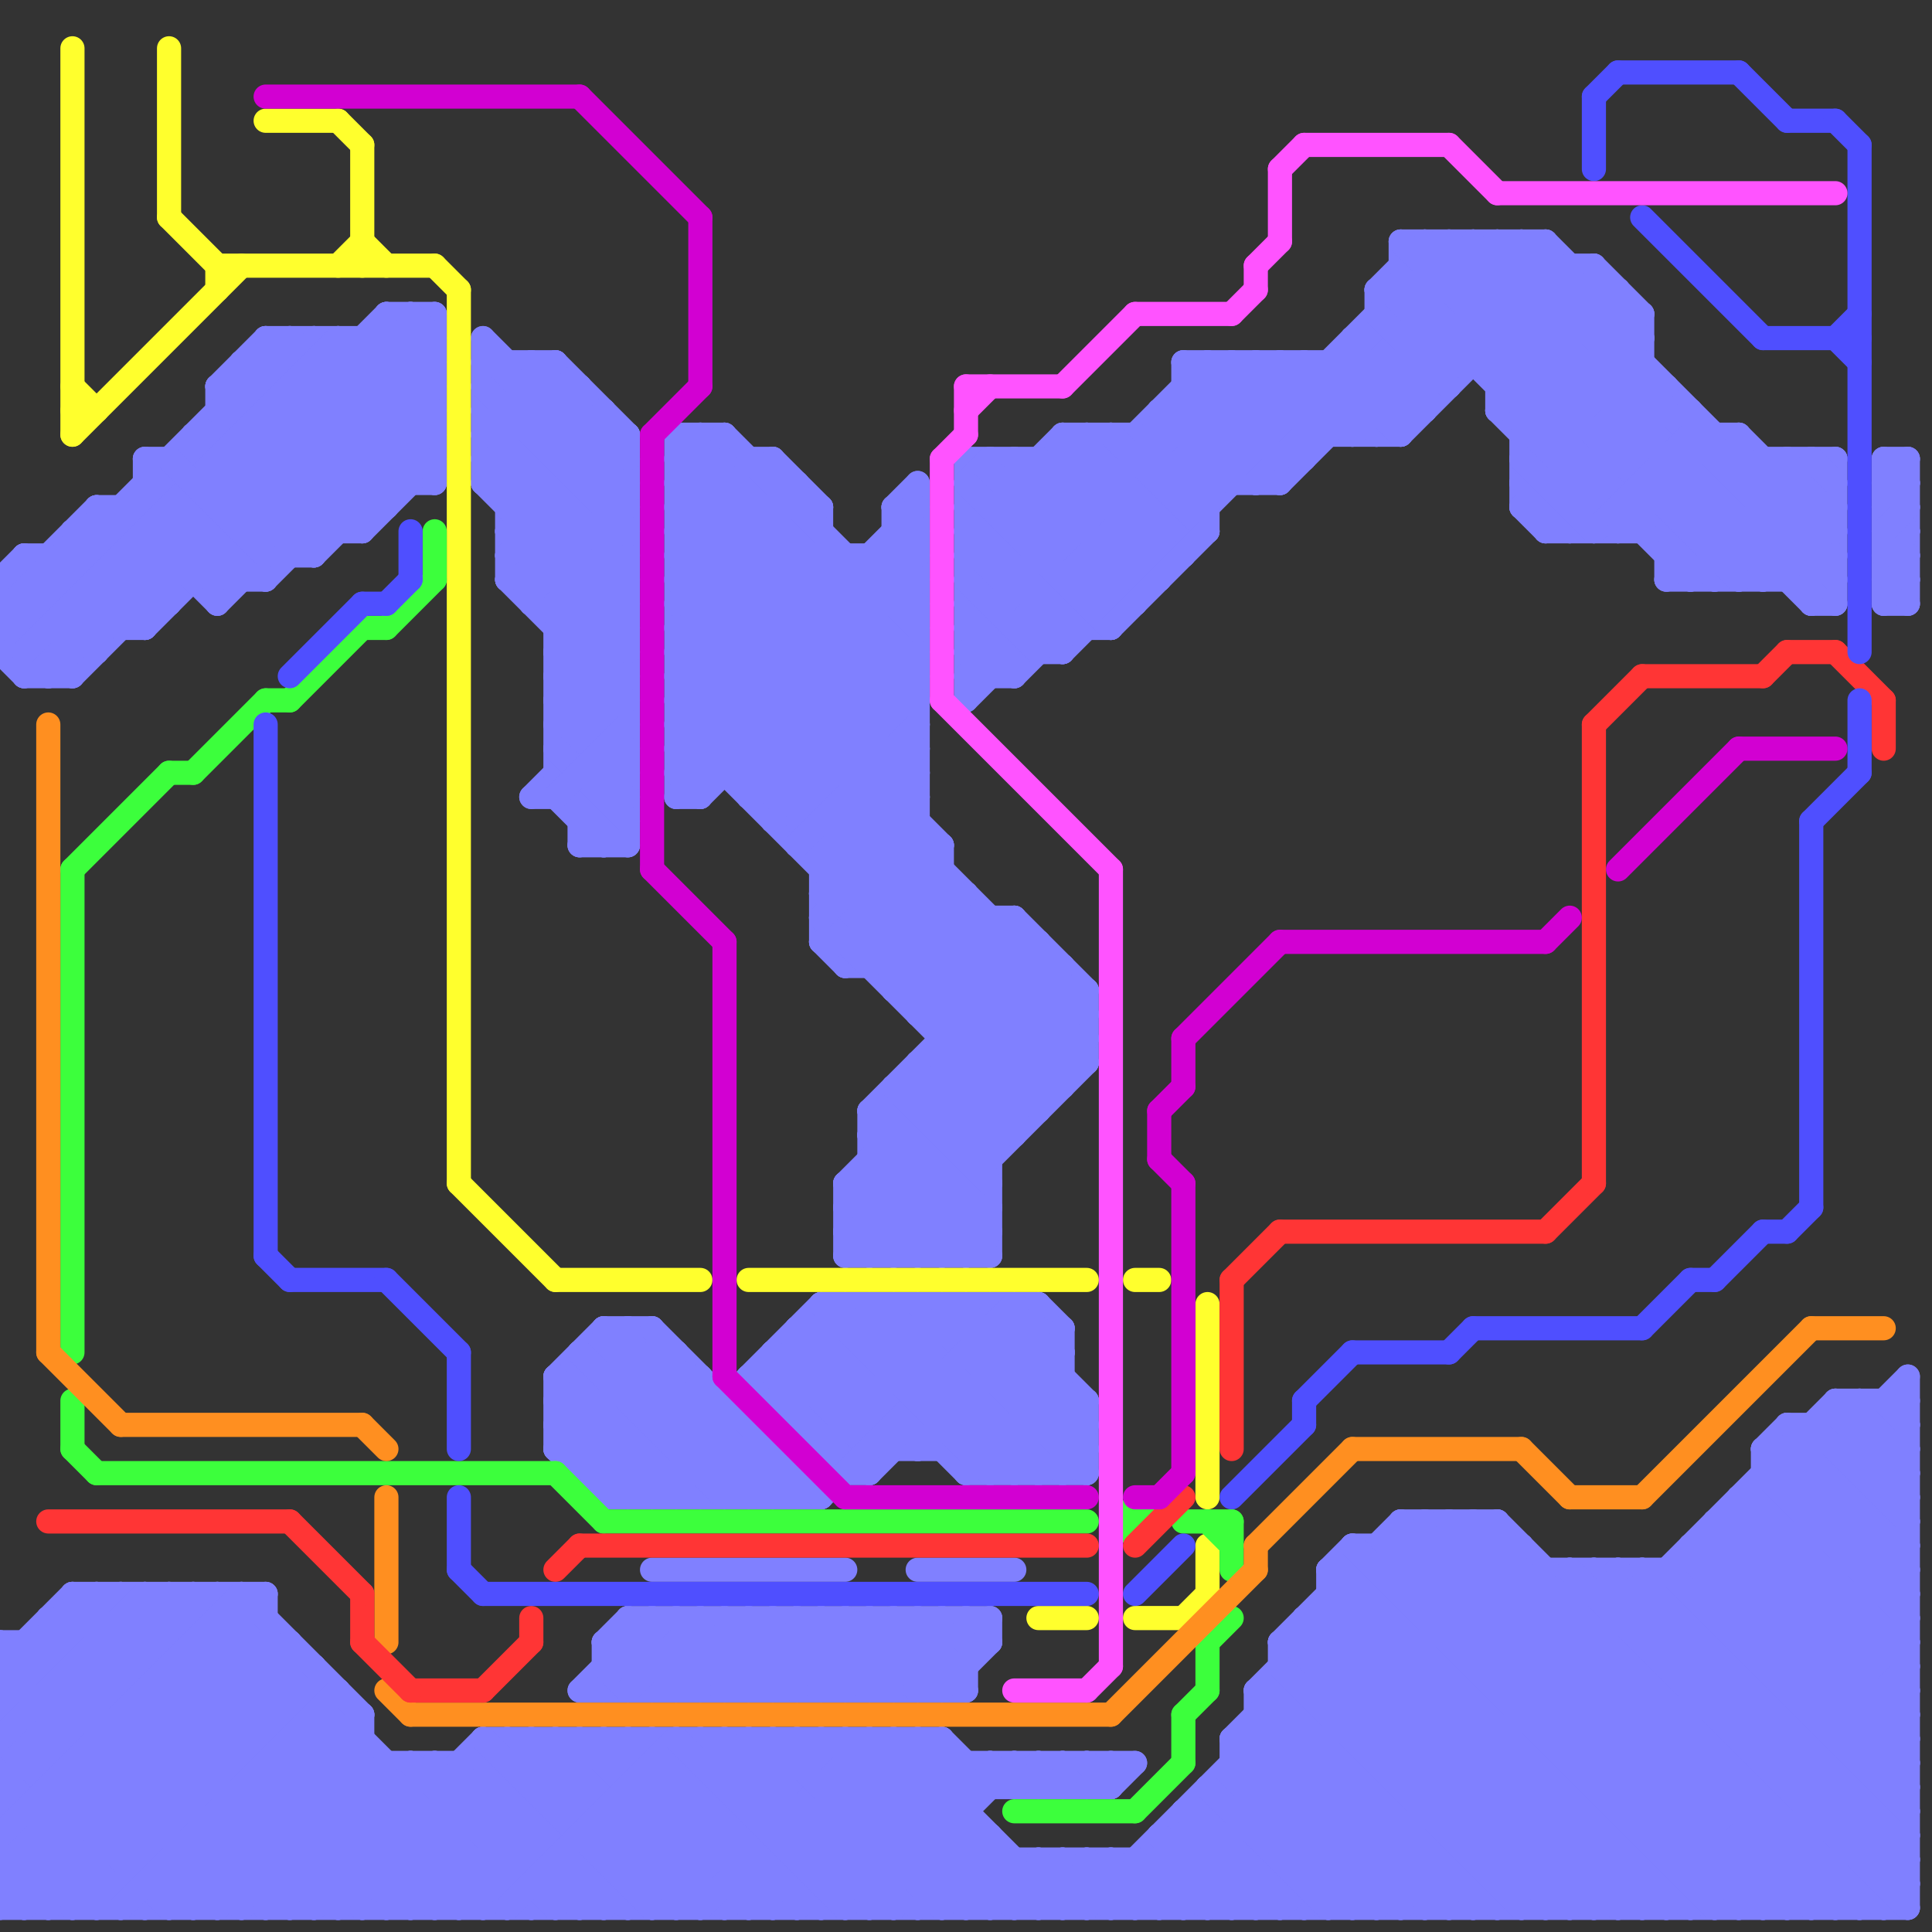 
<svg version="1.1" xmlns="http://www.w3.org/2000/svg" viewBox="0 0 80 80">
<rect x="0" y="0" width="80" height="80" fill="#333333" stroke="none"/>
<style>line { stroke-width: 1; fill: none; stroke-linecap: round; stroke-linejoin: round; } .c0 { stroke: #8080ff } .c1 { stroke: #ffff2d } .c2 { stroke: #3cff3c } .c3 { stroke: #ff8f20 } .c4 { stroke: #ff3535 } .c5 { stroke: #4f4fff } .c6 { stroke: #d200d2 } .c7 { stroke: #ff53ff }</style><line class="c0" x1="28" y1="19" x2="32" y2="19"/><line class="c0" x1="20" y1="18" x2="26" y2="24"/><line class="c0" x1="78" y1="20" x2="79" y2="20"/><line class="c0" x1="28" y1="62" x2="36" y2="54"/><line class="c0" x1="37" y1="21" x2="38" y2="22"/><line class="c0" x1="8" y1="66" x2="21" y2="79"/><line class="c0" x1="28" y1="32" x2="38" y2="22"/><line class="c0" x1="64" y1="10" x2="68" y2="14"/><line class="c0" x1="67" y1="12" x2="67" y2="22"/><line class="c0" x1="66" y1="65" x2="66" y2="79"/><line class="c0" x1="27" y1="55" x2="27" y2="62"/><line class="c0" x1="27" y1="65" x2="35" y2="65"/><line class="c0" x1="30" y1="62" x2="38" y2="54"/><line class="c0" x1="39" y1="42" x2="42" y2="39"/><line class="c0" x1="57" y1="14" x2="59" y2="16"/><line class="c0" x1="44" y1="27" x2="61" y2="10"/><line class="c0" x1="14" y1="70" x2="14" y2="79"/><line class="c0" x1="58" y1="18" x2="65" y2="11"/><line class="c0" x1="25" y1="55" x2="25" y2="62"/><line class="c0" x1="52" y1="15" x2="52" y2="20"/><line class="c0" x1="3" y1="66" x2="16" y2="79"/><line class="c0" x1="33" y1="72" x2="40" y2="79"/><line class="c0" x1="33" y1="20" x2="33" y2="35"/><line class="c0" x1="40" y1="24" x2="46" y2="18"/><line class="c0" x1="65" y1="22" x2="70" y2="17"/><line class="c0" x1="57" y1="12" x2="57" y2="18"/><line class="c0" x1="10" y1="15" x2="16" y2="21"/><line class="c0" x1="42" y1="19" x2="42" y2="28"/><line class="c0" x1="5" y1="66" x2="18" y2="79"/><line class="c0" x1="35" y1="72" x2="42" y2="79"/><line class="c0" x1="31" y1="62" x2="32" y2="61"/><line class="c0" x1="38" y1="44" x2="38" y2="52"/><line class="c0" x1="58" y1="10" x2="58" y2="18"/><line class="c0" x1="55" y1="65" x2="79" y2="65"/><line class="c0" x1="41" y1="73" x2="42" y2="74"/><line class="c0" x1="25" y1="68" x2="25" y2="70"/><line class="c0" x1="34" y1="72" x2="41" y2="79"/><line class="c0" x1="38" y1="72" x2="38" y2="79"/><line class="c0" x1="13" y1="23" x2="18" y2="18"/><line class="c0" x1="23" y1="58" x2="27" y2="62"/><line class="c0" x1="52" y1="70" x2="61" y2="79"/><line class="c0" x1="57" y1="64" x2="72" y2="79"/><line class="c0" x1="28" y1="31" x2="38" y2="21"/><line class="c0" x1="32" y1="67" x2="32" y2="70"/><line class="c0" x1="24" y1="60" x2="28" y2="56"/><line class="c0" x1="46" y1="74" x2="47" y2="73"/><line class="c0" x1="43" y1="73" x2="44" y2="74"/><line class="c0" x1="51" y1="15" x2="54" y2="18"/><line class="c0" x1="28" y1="29" x2="34" y2="23"/><line class="c0" x1="77" y1="79" x2="79" y2="77"/><line class="c0" x1="3" y1="22" x2="6" y2="25"/><line class="c0" x1="34" y1="54" x2="43" y2="54"/><line class="c0" x1="24" y1="16" x2="24" y2="35"/><line class="c0" x1="53" y1="70" x2="62" y2="79"/><line class="c0" x1="28" y1="29" x2="44" y2="45"/><line class="c0" x1="21" y1="23" x2="26" y2="28"/><line class="c0" x1="42" y1="38" x2="42" y2="47"/><line class="c0" x1="57" y1="79" x2="79" y2="57"/><line class="c0" x1="23" y1="30" x2="26" y2="33"/><line class="c0" x1="50" y1="74" x2="50" y2="79"/><line class="c0" x1="23" y1="59" x2="27" y2="55"/><line class="c0" x1="62" y1="63" x2="78" y2="79"/><line class="c0" x1="72" y1="18" x2="72" y2="24"/><line class="c0" x1="40" y1="21" x2="42" y2="19"/><line class="c0" x1="9" y1="18" x2="13" y2="22"/><line class="c0" x1="20" y1="16" x2="21" y2="15"/><line class="c0" x1="55" y1="67" x2="67" y2="79"/><line class="c0" x1="38" y1="20" x2="38" y2="42"/><line class="c0" x1="1" y1="23" x2="13" y2="23"/><line class="c0" x1="36" y1="47" x2="42" y2="47"/><line class="c0" x1="28" y1="20" x2="38" y2="30"/><line class="c0" x1="56" y1="14" x2="56" y2="18"/><line class="c0" x1="63" y1="10" x2="63" y2="21"/><line class="c0" x1="34" y1="36" x2="38" y2="32"/><line class="c0" x1="0" y1="72" x2="15" y2="72"/><line class="c0" x1="28" y1="28" x2="34" y2="22"/><line class="c0" x1="78" y1="20" x2="79" y2="19"/><line class="c0" x1="37" y1="21" x2="38" y2="21"/><line class="c0" x1="69" y1="24" x2="74" y2="19"/><line class="c0" x1="37" y1="46" x2="41" y2="50"/><line class="c0" x1="58" y1="12" x2="70" y2="24"/><line class="c0" x1="20" y1="16" x2="24" y2="16"/><line class="c0" x1="61" y1="10" x2="76" y2="25"/><line class="c0" x1="44" y1="73" x2="44" y2="74"/><line class="c0" x1="43" y1="19" x2="48" y2="24"/><line class="c0" x1="37" y1="52" x2="45" y2="44"/><line class="c0" x1="72" y1="24" x2="76" y2="20"/><line class="c0" x1="23" y1="58" x2="30" y2="58"/><line class="c0" x1="40" y1="19" x2="40" y2="29"/><line class="c0" x1="21" y1="21" x2="26" y2="21"/><line class="c0" x1="40" y1="54" x2="40" y2="61"/><line class="c0" x1="73" y1="79" x2="79" y2="73"/><line class="c0" x1="21" y1="23" x2="26" y2="23"/><line class="c0" x1="0" y1="73" x2="6" y2="79"/><line class="c0" x1="69" y1="23" x2="73" y2="19"/><line class="c0" x1="54" y1="68" x2="65" y2="79"/><line class="c0" x1="0" y1="78" x2="11" y2="67"/><line class="c0" x1="40" y1="25" x2="47" y2="25"/><line class="c0" x1="53" y1="15" x2="53" y2="20"/><line class="c0" x1="75" y1="25" x2="76" y2="25"/><line class="c0" x1="63" y1="18" x2="68" y2="13"/><line class="c0" x1="56" y1="64" x2="63" y2="64"/><line class="c0" x1="55" y1="65" x2="55" y2="79"/><line class="c0" x1="25" y1="68" x2="41" y2="68"/><line class="c0" x1="17" y1="79" x2="24" y2="72"/><line class="c0" x1="45" y1="79" x2="61" y2="63"/><line class="c0" x1="9" y1="17" x2="14" y2="22"/><line class="c0" x1="38" y1="65" x2="42" y2="65"/><line class="c0" x1="23" y1="27" x2="26" y2="27"/><line class="c0" x1="6" y1="66" x2="19" y2="79"/><line class="c0" x1="36" y1="72" x2="43" y2="79"/><line class="c0" x1="69" y1="24" x2="76" y2="24"/><line class="c0" x1="11" y1="15" x2="16" y2="20"/><line class="c0" x1="19" y1="79" x2="26" y2="72"/><line class="c0" x1="0" y1="24" x2="11" y2="24"/><line class="c0" x1="56" y1="14" x2="68" y2="14"/><line class="c0" x1="26" y1="55" x2="33" y2="62"/><line class="c0" x1="71" y1="63" x2="79" y2="63"/><line class="c0" x1="40" y1="29" x2="54" y2="15"/><line class="c0" x1="42" y1="73" x2="42" y2="74"/><line class="c0" x1="79" y1="19" x2="79" y2="25"/><line class="c0" x1="23" y1="59" x2="26" y2="62"/><line class="c0" x1="43" y1="54" x2="43" y2="61"/><line class="c0" x1="40" y1="23" x2="49" y2="23"/><line class="c0" x1="14" y1="79" x2="21" y2="72"/><line class="c0" x1="62" y1="15" x2="66" y2="11"/><line class="c0" x1="1" y1="68" x2="1" y2="79"/><line class="c0" x1="26" y1="62" x2="34" y2="54"/><line class="c0" x1="74" y1="19" x2="76" y2="21"/><line class="c0" x1="44" y1="18" x2="44" y2="27"/><line class="c0" x1="23" y1="58" x2="26" y2="55"/><line class="c0" x1="2" y1="23" x2="2" y2="28"/><line class="c0" x1="63" y1="79" x2="79" y2="63"/><line class="c0" x1="33" y1="35" x2="39" y2="35"/><line class="c0" x1="28" y1="28" x2="38" y2="28"/><line class="c0" x1="37" y1="54" x2="37" y2="60"/><line class="c0" x1="38" y1="72" x2="40" y2="74"/><line class="c0" x1="62" y1="17" x2="67" y2="22"/><line class="c0" x1="67" y1="65" x2="79" y2="77"/><line class="c0" x1="24" y1="34" x2="26" y2="34"/><line class="c0" x1="3" y1="23" x2="6" y2="26"/><line class="c0" x1="6" y1="20" x2="18" y2="20"/><line class="c0" x1="73" y1="62" x2="79" y2="68"/><line class="c0" x1="18" y1="13" x2="18" y2="20"/><line class="c0" x1="15" y1="14" x2="18" y2="17"/><line class="c0" x1="28" y1="28" x2="44" y2="44"/><line class="c0" x1="1" y1="24" x2="4" y2="27"/><line class="c0" x1="32" y1="72" x2="32" y2="79"/><line class="c0" x1="66" y1="65" x2="79" y2="78"/><line class="c0" x1="28" y1="33" x2="38" y2="23"/><line class="c0" x1="38" y1="54" x2="38" y2="60"/><line class="c0" x1="22" y1="24" x2="26" y2="20"/><line class="c0" x1="26" y1="68" x2="28" y2="70"/><line class="c0" x1="28" y1="67" x2="28" y2="70"/><line class="c0" x1="0" y1="74" x2="46" y2="74"/><line class="c0" x1="31" y1="59" x2="31" y2="62"/><line class="c0" x1="45" y1="41" x2="45" y2="44"/><line class="c0" x1="76" y1="58" x2="76" y2="79"/><line class="c0" x1="25" y1="70" x2="28" y2="67"/><line class="c0" x1="28" y1="26" x2="45" y2="43"/><line class="c0" x1="45" y1="73" x2="45" y2="74"/><line class="c0" x1="78" y1="79" x2="79" y2="78"/><line class="c0" x1="45" y1="77" x2="47" y2="79"/><line class="c0" x1="28" y1="19" x2="38" y2="29"/><line class="c0" x1="30" y1="70" x2="33" y2="67"/><line class="c0" x1="44" y1="19" x2="48" y2="23"/><line class="c0" x1="48" y1="18" x2="50" y2="20"/><line class="c0" x1="43" y1="61" x2="45" y2="59"/><line class="c0" x1="34" y1="59" x2="39" y2="54"/><line class="c0" x1="8" y1="66" x2="8" y2="79"/><line class="c0" x1="42" y1="28" x2="60" y2="10"/><line class="c0" x1="69" y1="23" x2="76" y2="23"/><line class="c0" x1="34" y1="35" x2="38" y2="31"/><line class="c0" x1="0" y1="71" x2="15" y2="71"/><line class="c0" x1="68" y1="79" x2="79" y2="68"/><line class="c0" x1="75" y1="25" x2="76" y2="24"/><line class="c0" x1="38" y1="44" x2="41" y2="47"/><line class="c0" x1="40" y1="37" x2="40" y2="52"/><line class="c0" x1="51" y1="72" x2="60" y2="63"/><line class="c0" x1="26" y1="18" x2="26" y2="35"/><line class="c0" x1="31" y1="70" x2="34" y2="67"/><line class="c0" x1="40" y1="22" x2="44" y2="18"/><line class="c0" x1="66" y1="79" x2="79" y2="66"/><line class="c0" x1="54" y1="67" x2="54" y2="79"/><line class="c0" x1="78" y1="25" x2="79" y2="25"/><line class="c0" x1="3" y1="66" x2="3" y2="79"/><line class="c0" x1="22" y1="25" x2="26" y2="21"/><line class="c0" x1="35" y1="39" x2="39" y2="35"/><line class="c0" x1="56" y1="15" x2="58" y2="17"/><line class="c0" x1="54" y1="15" x2="57" y2="18"/><line class="c0" x1="44" y1="77" x2="46" y2="79"/><line class="c0" x1="23" y1="57" x2="29" y2="57"/><line class="c0" x1="20" y1="79" x2="27" y2="72"/><line class="c0" x1="71" y1="63" x2="79" y2="71"/><line class="c0" x1="27" y1="72" x2="27" y2="79"/><line class="c0" x1="41" y1="54" x2="41" y2="61"/><line class="c0" x1="5" y1="66" x2="5" y2="79"/><line class="c0" x1="46" y1="79" x2="62" y2="63"/><line class="c0" x1="28" y1="18" x2="28" y2="33"/><line class="c0" x1="28" y1="32" x2="29" y2="33"/><line class="c0" x1="31" y1="33" x2="38" y2="26"/><line class="c0" x1="40" y1="60" x2="44" y2="56"/><line class="c0" x1="22" y1="79" x2="29" y2="72"/><line class="c0" x1="70" y1="65" x2="79" y2="74"/><line class="c0" x1="31" y1="57" x2="35" y2="61"/><line class="c0" x1="42" y1="38" x2="45" y2="41"/><line class="c0" x1="10" y1="15" x2="18" y2="15"/><line class="c0" x1="25" y1="55" x2="27" y2="55"/><line class="c0" x1="51" y1="72" x2="79" y2="72"/><line class="c0" x1="53" y1="69" x2="79" y2="69"/><line class="c0" x1="34" y1="70" x2="37" y2="67"/><line class="c0" x1="28" y1="30" x2="35" y2="23"/><line class="c0" x1="35" y1="51" x2="45" y2="41"/><line class="c0" x1="40" y1="25" x2="50" y2="15"/><line class="c0" x1="49" y1="17" x2="52" y2="20"/><line class="c0" x1="76" y1="59" x2="79" y2="62"/><line class="c0" x1="22" y1="72" x2="22" y2="79"/><line class="c0" x1="36" y1="54" x2="36" y2="61"/><line class="c0" x1="70" y1="17" x2="70" y2="24"/><line class="c0" x1="6" y1="26" x2="18" y2="14"/><line class="c0" x1="32" y1="60" x2="32" y2="62"/><line class="c0" x1="28" y1="56" x2="28" y2="62"/><line class="c0" x1="68" y1="65" x2="68" y2="79"/><line class="c0" x1="23" y1="57" x2="25" y2="55"/><line class="c0" x1="73" y1="60" x2="74" y2="59"/><line class="c0" x1="68" y1="22" x2="72" y2="18"/><line class="c0" x1="21" y1="15" x2="21" y2="24"/><line class="c0" x1="23" y1="27" x2="26" y2="30"/><line class="c0" x1="29" y1="70" x2="32" y2="67"/><line class="c0" x1="0" y1="73" x2="47" y2="73"/><line class="c0" x1="22" y1="25" x2="26" y2="25"/><line class="c0" x1="13" y1="69" x2="13" y2="79"/><line class="c0" x1="35" y1="23" x2="35" y2="40"/><line class="c0" x1="63" y1="17" x2="67" y2="13"/><line class="c0" x1="34" y1="60" x2="45" y2="60"/><line class="c0" x1="2" y1="68" x2="13" y2="79"/><line class="c0" x1="41" y1="38" x2="41" y2="52"/><line class="c0" x1="43" y1="79" x2="45" y2="77"/><line class="c0" x1="38" y1="44" x2="45" y2="44"/><line class="c0" x1="14" y1="14" x2="14" y2="22"/><line class="c0" x1="6" y1="21" x2="9" y2="24"/><line class="c0" x1="56" y1="14" x2="59" y2="17"/><line class="c0" x1="38" y1="42" x2="42" y2="38"/><line class="c0" x1="29" y1="67" x2="29" y2="70"/><line class="c0" x1="41" y1="19" x2="41" y2="28"/><line class="c0" x1="40" y1="19" x2="46" y2="25"/><line class="c0" x1="75" y1="19" x2="75" y2="25"/><line class="c0" x1="4" y1="21" x2="4" y2="27"/><line class="c0" x1="0" y1="26" x2="6" y2="26"/><line class="c0" x1="46" y1="77" x2="48" y2="79"/><line class="c0" x1="72" y1="62" x2="72" y2="79"/><line class="c0" x1="31" y1="67" x2="31" y2="70"/><line class="c0" x1="10" y1="15" x2="10" y2="24"/><line class="c0" x1="32" y1="34" x2="38" y2="34"/><line class="c0" x1="28" y1="70" x2="31" y2="67"/><line class="c0" x1="1" y1="23" x2="4" y2="26"/><line class="c0" x1="34" y1="21" x2="34" y2="39"/><line class="c0" x1="49" y1="16" x2="53" y2="20"/><line class="c0" x1="2" y1="67" x2="11" y2="67"/><line class="c0" x1="48" y1="77" x2="50" y2="79"/><line class="c0" x1="49" y1="76" x2="52" y2="79"/><line class="c0" x1="55" y1="65" x2="69" y2="79"/><line class="c0" x1="63" y1="64" x2="63" y2="79"/><line class="c0" x1="66" y1="11" x2="66" y2="22"/><line class="c0" x1="37" y1="72" x2="37" y2="79"/><line class="c0" x1="23" y1="33" x2="25" y2="35"/><line class="c0" x1="71" y1="24" x2="76" y2="19"/><line class="c0" x1="32" y1="70" x2="35" y2="67"/><line class="c0" x1="20" y1="20" x2="26" y2="20"/><line class="c0" x1="78" y1="25" x2="79" y2="24"/><line class="c0" x1="28" y1="67" x2="31" y2="70"/><line class="c0" x1="40" y1="67" x2="41" y2="68"/><line class="c0" x1="39" y1="35" x2="39" y2="52"/><line class="c0" x1="62" y1="17" x2="70" y2="17"/><line class="c0" x1="35" y1="61" x2="36" y2="61"/><line class="c0" x1="45" y1="58" x2="45" y2="61"/><line class="c0" x1="28" y1="23" x2="32" y2="19"/><line class="c0" x1="36" y1="48" x2="41" y2="48"/><line class="c0" x1="54" y1="67" x2="66" y2="79"/><line class="c0" x1="64" y1="65" x2="64" y2="79"/><line class="c0" x1="51" y1="79" x2="65" y2="65"/><line class="c0" x1="34" y1="37" x2="43" y2="46"/><line class="c0" x1="6" y1="20" x2="10" y2="24"/><line class="c0" x1="6" y1="66" x2="6" y2="79"/><line class="c0" x1="28" y1="22" x2="34" y2="22"/><line class="c0" x1="29" y1="67" x2="32" y2="70"/><line class="c0" x1="78" y1="22" x2="79" y2="23"/><line class="c0" x1="40" y1="27" x2="52" y2="15"/><line class="c0" x1="72" y1="79" x2="79" y2="72"/><line class="c0" x1="51" y1="74" x2="56" y2="79"/><line class="c0" x1="57" y1="13" x2="68" y2="13"/><line class="c0" x1="36" y1="40" x2="39" y2="37"/><line class="c0" x1="36" y1="46" x2="36" y2="52"/><line class="c0" x1="44" y1="18" x2="58" y2="18"/><line class="c0" x1="44" y1="40" x2="44" y2="45"/><line class="c0" x1="35" y1="40" x2="39" y2="36"/><line class="c0" x1="0" y1="76" x2="41" y2="76"/><line class="c0" x1="45" y1="18" x2="45" y2="26"/><line class="c0" x1="26" y1="67" x2="26" y2="70"/><line class="c0" x1="46" y1="73" x2="46" y2="74"/><line class="c0" x1="36" y1="48" x2="40" y2="52"/><line class="c0" x1="40" y1="23" x2="44" y2="27"/><line class="c0" x1="28" y1="31" x2="29" y2="32"/><line class="c0" x1="23" y1="15" x2="23" y2="33"/><line class="c0" x1="16" y1="73" x2="16" y2="79"/><line class="c0" x1="28" y1="27" x2="45" y2="44"/><line class="c0" x1="31" y1="32" x2="38" y2="25"/><line class="c0" x1="49" y1="75" x2="53" y2="79"/><line class="c0" x1="24" y1="35" x2="26" y2="33"/><line class="c0" x1="20" y1="17" x2="25" y2="17"/><line class="c0" x1="23" y1="29" x2="26" y2="26"/><line class="c0" x1="27" y1="62" x2="30" y2="59"/><line class="c0" x1="21" y1="24" x2="26" y2="29"/><line class="c0" x1="0" y1="26" x2="2" y2="28"/><line class="c0" x1="20" y1="14" x2="26" y2="20"/><line class="c0" x1="48" y1="76" x2="79" y2="76"/><line class="c0" x1="40" y1="19" x2="54" y2="19"/><line class="c0" x1="0" y1="69" x2="3" y2="66"/><line class="c0" x1="48" y1="76" x2="48" y2="79"/><line class="c0" x1="15" y1="14" x2="15" y2="22"/><line class="c0" x1="38" y1="41" x2="41" y2="38"/><line class="c0" x1="53" y1="68" x2="79" y2="68"/><line class="c0" x1="14" y1="14" x2="18" y2="18"/><line class="c0" x1="40" y1="24" x2="48" y2="24"/><line class="c0" x1="20" y1="72" x2="20" y2="79"/><line class="c0" x1="41" y1="19" x2="47" y2="25"/><line class="c0" x1="0" y1="26" x2="12" y2="14"/><line class="c0" x1="32" y1="19" x2="34" y2="21"/><line class="c0" x1="59" y1="63" x2="75" y2="79"/><line class="c0" x1="70" y1="64" x2="79" y2="64"/><line class="c0" x1="52" y1="72" x2="59" y2="79"/><line class="c0" x1="78" y1="24" x2="79" y2="25"/><line class="c0" x1="28" y1="27" x2="34" y2="21"/><line class="c0" x1="16" y1="13" x2="18" y2="13"/><line class="c0" x1="37" y1="22" x2="38" y2="22"/><line class="c0" x1="28" y1="72" x2="28" y2="79"/><line class="c0" x1="78" y1="19" x2="78" y2="25"/><line class="c0" x1="25" y1="35" x2="26" y2="34"/><line class="c0" x1="28" y1="20" x2="33" y2="20"/><line class="c0" x1="37" y1="40" x2="40" y2="37"/><line class="c0" x1="36" y1="47" x2="41" y2="52"/><line class="c0" x1="61" y1="63" x2="77" y2="79"/><line class="c0" x1="53" y1="15" x2="56" y2="18"/><line class="c0" x1="36" y1="46" x2="43" y2="46"/><line class="c0" x1="59" y1="63" x2="59" y2="79"/><line class="c0" x1="57" y1="12" x2="59" y2="10"/><line class="c0" x1="64" y1="22" x2="76" y2="22"/><line class="c0" x1="77" y1="58" x2="79" y2="60"/><line class="c0" x1="78" y1="58" x2="78" y2="79"/><line class="c0" x1="22" y1="33" x2="26" y2="29"/><line class="c0" x1="28" y1="27" x2="38" y2="27"/><line class="c0" x1="47" y1="79" x2="62" y2="64"/><line class="c0" x1="21" y1="24" x2="26" y2="24"/><line class="c0" x1="11" y1="14" x2="18" y2="14"/><line class="c0" x1="29" y1="33" x2="38" y2="24"/><line class="c0" x1="40" y1="54" x2="45" y2="59"/><line class="c0" x1="42" y1="61" x2="45" y2="58"/><line class="c0" x1="40" y1="22" x2="50" y2="22"/><line class="c0" x1="65" y1="79" x2="79" y2="65"/><line class="c0" x1="31" y1="67" x2="34" y2="70"/><line class="c0" x1="0" y1="27" x2="4" y2="27"/><line class="c0" x1="78" y1="22" x2="79" y2="22"/><line class="c0" x1="35" y1="51" x2="36" y2="52"/><line class="c0" x1="27" y1="70" x2="30" y2="67"/><line class="c0" x1="39" y1="79" x2="41" y2="77"/><line class="c0" x1="0" y1="27" x2="13" y2="14"/><line class="c0" x1="23" y1="31" x2="26" y2="28"/><line class="c0" x1="3" y1="22" x2="3" y2="28"/><line class="c0" x1="38" y1="67" x2="38" y2="70"/><line class="c0" x1="25" y1="72" x2="25" y2="79"/><line class="c0" x1="8" y1="19" x2="12" y2="23"/><line class="c0" x1="15" y1="71" x2="15" y2="79"/><line class="c0" x1="40" y1="52" x2="41" y2="51"/><line class="c0" x1="21" y1="72" x2="28" y2="79"/><line class="c0" x1="20" y1="19" x2="26" y2="19"/><line class="c0" x1="75" y1="79" x2="79" y2="75"/><line class="c0" x1="25" y1="62" x2="34" y2="62"/><line class="c0" x1="29" y1="18" x2="38" y2="27"/><line class="c0" x1="38" y1="42" x2="45" y2="42"/><line class="c0" x1="33" y1="72" x2="33" y2="79"/><line class="c0" x1="36" y1="52" x2="45" y2="43"/><line class="c0" x1="40" y1="67" x2="40" y2="70"/><line class="c0" x1="22" y1="15" x2="22" y2="25"/><line class="c0" x1="23" y1="72" x2="30" y2="79"/><line class="c0" x1="32" y1="67" x2="35" y2="70"/><line class="c0" x1="39" y1="60" x2="44" y2="55"/><line class="c0" x1="46" y1="18" x2="46" y2="26"/><line class="c0" x1="27" y1="67" x2="27" y2="70"/><line class="c0" x1="23" y1="28" x2="26" y2="31"/><line class="c0" x1="9" y1="16" x2="9" y2="25"/><line class="c0" x1="18" y1="73" x2="18" y2="79"/><line class="c0" x1="0" y1="73" x2="7" y2="66"/><line class="c0" x1="47" y1="18" x2="47" y2="25"/><line class="c0" x1="54" y1="79" x2="68" y2="65"/><line class="c0" x1="39" y1="54" x2="39" y2="60"/><line class="c0" x1="47" y1="18" x2="50" y2="21"/><line class="c0" x1="73" y1="60" x2="73" y2="79"/><line class="c0" x1="28" y1="26" x2="38" y2="26"/><line class="c0" x1="28" y1="18" x2="30" y2="18"/><line class="c0" x1="63" y1="10" x2="76" y2="23"/><line class="c0" x1="17" y1="73" x2="17" y2="79"/><line class="c0" x1="72" y1="62" x2="79" y2="62"/><line class="c0" x1="21" y1="24" x2="26" y2="19"/><line class="c0" x1="43" y1="74" x2="44" y2="73"/><line class="c0" x1="22" y1="33" x2="26" y2="33"/><line class="c0" x1="76" y1="79" x2="79" y2="76"/><line class="c0" x1="35" y1="49" x2="44" y2="40"/><line class="c0" x1="19" y1="73" x2="19" y2="79"/><line class="c0" x1="49" y1="79" x2="63" y2="65"/><line class="c0" x1="9" y1="66" x2="22" y2="79"/><line class="c0" x1="0" y1="25" x2="4" y2="21"/><line class="c0" x1="0" y1="69" x2="13" y2="69"/><line class="c0" x1="74" y1="59" x2="79" y2="64"/><line class="c0" x1="28" y1="29" x2="38" y2="29"/><line class="c0" x1="39" y1="52" x2="41" y2="50"/><line class="c0" x1="20" y1="18" x2="26" y2="18"/><line class="c0" x1="0" y1="75" x2="9" y2="66"/><line class="c0" x1="49" y1="15" x2="49" y2="23"/><line class="c0" x1="40" y1="28" x2="53" y2="15"/><line class="c0" x1="33" y1="55" x2="38" y2="60"/><line class="c0" x1="42" y1="54" x2="44" y2="56"/><line class="c0" x1="23" y1="57" x2="23" y2="60"/><line class="c0" x1="36" y1="61" x2="43" y2="54"/><line class="c0" x1="48" y1="76" x2="51" y2="79"/><line class="c0" x1="29" y1="62" x2="31" y2="60"/><line class="c0" x1="51" y1="72" x2="51" y2="79"/><line class="c0" x1="78" y1="24" x2="79" y2="24"/><line class="c0" x1="72" y1="63" x2="79" y2="70"/><line class="c0" x1="56" y1="64" x2="56" y2="79"/><line class="c0" x1="41" y1="79" x2="43" y2="77"/><line class="c0" x1="30" y1="72" x2="30" y2="79"/><line class="c0" x1="27" y1="67" x2="30" y2="70"/><line class="c0" x1="3" y1="28" x2="18" y2="13"/><line class="c0" x1="51" y1="15" x2="51" y2="20"/><line class="c0" x1="61" y1="63" x2="61" y2="79"/><line class="c0" x1="74" y1="59" x2="74" y2="79"/><line class="c0" x1="21" y1="23" x2="26" y2="18"/><line class="c0" x1="0" y1="76" x2="3" y2="79"/><line class="c0" x1="8" y1="18" x2="13" y2="23"/><line class="c0" x1="20" y1="14" x2="20" y2="20"/><line class="c0" x1="37" y1="70" x2="40" y2="67"/><line class="c0" x1="61" y1="79" x2="79" y2="61"/><line class="c0" x1="25" y1="68" x2="27" y2="70"/><line class="c0" x1="10" y1="16" x2="15" y2="21"/><line class="c0" x1="63" y1="20" x2="76" y2="20"/><line class="c0" x1="78" y1="21" x2="79" y2="22"/><line class="c0" x1="78" y1="23" x2="79" y2="24"/><line class="c0" x1="6" y1="19" x2="18" y2="19"/><line class="c0" x1="60" y1="10" x2="60" y2="16"/><line class="c0" x1="74" y1="59" x2="79" y2="59"/><line class="c0" x1="62" y1="63" x2="62" y2="79"/><line class="c0" x1="40" y1="20" x2="41" y2="19"/><line class="c0" x1="6" y1="19" x2="6" y2="26"/><line class="c0" x1="29" y1="72" x2="36" y2="79"/><line class="c0" x1="58" y1="64" x2="73" y2="79"/><line class="c0" x1="0" y1="68" x2="12" y2="68"/><line class="c0" x1="4" y1="66" x2="17" y2="79"/><line class="c0" x1="38" y1="70" x2="41" y2="67"/><line class="c0" x1="35" y1="60" x2="41" y2="54"/><line class="c0" x1="2" y1="67" x2="2" y2="79"/><line class="c0" x1="58" y1="11" x2="71" y2="24"/><line class="c0" x1="40" y1="20" x2="53" y2="20"/><line class="c0" x1="31" y1="72" x2="38" y2="79"/><line class="c0" x1="37" y1="21" x2="38" y2="20"/><line class="c0" x1="42" y1="73" x2="43" y2="74"/><line class="c0" x1="34" y1="72" x2="34" y2="79"/><line class="c0" x1="69" y1="16" x2="69" y2="24"/><line class="c0" x1="24" y1="72" x2="31" y2="79"/><line class="c0" x1="71" y1="64" x2="79" y2="72"/><line class="c0" x1="40" y1="21" x2="50" y2="21"/><line class="c0" x1="24" y1="70" x2="40" y2="70"/><line class="c0" x1="34" y1="39" x2="35" y2="40"/><line class="c0" x1="31" y1="57" x2="44" y2="57"/><line class="c0" x1="5" y1="21" x2="9" y2="25"/><line class="c0" x1="28" y1="30" x2="43" y2="45"/><line class="c0" x1="25" y1="62" x2="29" y2="58"/><line class="c0" x1="44" y1="73" x2="45" y2="74"/><line class="c0" x1="36" y1="72" x2="36" y2="79"/><line class="c0" x1="23" y1="30" x2="26" y2="27"/><line class="c0" x1="26" y1="72" x2="33" y2="79"/><line class="c0" x1="1" y1="79" x2="12" y2="68"/><line class="c0" x1="0" y1="25" x2="3" y2="28"/><line class="c0" x1="20" y1="20" x2="24" y2="16"/><line class="c0" x1="73" y1="60" x2="79" y2="66"/><line class="c0" x1="76" y1="19" x2="76" y2="25"/><line class="c0" x1="42" y1="77" x2="42" y2="79"/><line class="c0" x1="71" y1="18" x2="71" y2="24"/><line class="c0" x1="0" y1="24" x2="0" y2="27"/><line class="c0" x1="0" y1="71" x2="5" y2="66"/><line class="c0" x1="42" y1="74" x2="43" y2="73"/><line class="c0" x1="39" y1="43" x2="45" y2="43"/><line class="c0" x1="23" y1="31" x2="26" y2="31"/><line class="c0" x1="36" y1="46" x2="41" y2="51"/><line class="c0" x1="8" y1="18" x2="8" y2="24"/><line class="c0" x1="58" y1="63" x2="74" y2="79"/><line class="c0" x1="44" y1="77" x2="44" y2="79"/><line class="c0" x1="21" y1="20" x2="24" y2="17"/><line class="c0" x1="25" y1="56" x2="31" y2="62"/><line class="c0" x1="44" y1="74" x2="45" y2="73"/><line class="c0" x1="78" y1="24" x2="79" y2="23"/><line class="c0" x1="28" y1="23" x2="38" y2="33"/><line class="c0" x1="69" y1="79" x2="79" y2="69"/><line class="c0" x1="51" y1="73" x2="57" y2="79"/><line class="c0" x1="25" y1="79" x2="32" y2="72"/><line class="c0" x1="57" y1="18" x2="64" y2="11"/><line class="c0" x1="0" y1="77" x2="79" y2="77"/><line class="c0" x1="35" y1="54" x2="35" y2="61"/><line class="c0" x1="50" y1="15" x2="50" y2="22"/><line class="c0" x1="0" y1="79" x2="79" y2="79"/><line class="c0" x1="35" y1="40" x2="44" y2="40"/><line class="c0" x1="35" y1="50" x2="41" y2="50"/><line class="c0" x1="57" y1="64" x2="57" y2="79"/><line class="c0" x1="6" y1="79" x2="14" y2="71"/><line class="c0" x1="33" y1="56" x2="37" y2="60"/><line class="c0" x1="38" y1="67" x2="40" y2="69"/><line class="c0" x1="42" y1="19" x2="47" y2="24"/><line class="c0" x1="59" y1="10" x2="73" y2="24"/><line class="c0" x1="74" y1="60" x2="79" y2="65"/><line class="c0" x1="41" y1="54" x2="45" y2="58"/><line class="c0" x1="23" y1="15" x2="26" y2="18"/><line class="c0" x1="39" y1="72" x2="41" y2="74"/><line class="c0" x1="58" y1="79" x2="79" y2="58"/><line class="c0" x1="9" y1="79" x2="15" y2="73"/><line class="c0" x1="34" y1="38" x2="42" y2="38"/><line class="c0" x1="78" y1="21" x2="79" y2="21"/><line class="c0" x1="52" y1="71" x2="79" y2="71"/><line class="c0" x1="62" y1="17" x2="67" y2="12"/><line class="c0" x1="78" y1="23" x2="79" y2="23"/><line class="c0" x1="63" y1="20" x2="68" y2="15"/><line class="c0" x1="9" y1="16" x2="15" y2="22"/><line class="c0" x1="18" y1="73" x2="24" y2="79"/><line class="c0" x1="35" y1="49" x2="35" y2="52"/><line class="c0" x1="55" y1="15" x2="55" y2="18"/><line class="c0" x1="40" y1="73" x2="40" y2="79"/><line class="c0" x1="56" y1="79" x2="77" y2="58"/><line class="c0" x1="23" y1="59" x2="31" y2="59"/><line class="c0" x1="37" y1="41" x2="45" y2="41"/><line class="c0" x1="27" y1="55" x2="34" y2="62"/><line class="c0" x1="36" y1="23" x2="38" y2="25"/><line class="c0" x1="20" y1="15" x2="26" y2="21"/><line class="c0" x1="25" y1="69" x2="26" y2="70"/><line class="c0" x1="13" y1="79" x2="20" y2="72"/><line class="c0" x1="25" y1="55" x2="32" y2="62"/><line class="c0" x1="20" y1="15" x2="23" y2="15"/><line class="c0" x1="7" y1="66" x2="20" y2="79"/><line class="c0" x1="37" y1="21" x2="37" y2="41"/><line class="c0" x1="24" y1="56" x2="28" y2="56"/><line class="c0" x1="28" y1="24" x2="32" y2="20"/><line class="c0" x1="63" y1="19" x2="76" y2="19"/><line class="c0" x1="33" y1="58" x2="37" y2="54"/><line class="c0" x1="26" y1="55" x2="26" y2="62"/><line class="c0" x1="63" y1="21" x2="76" y2="21"/><line class="c0" x1="15" y1="79" x2="22" y2="72"/><line class="c0" x1="63" y1="18" x2="72" y2="18"/><line class="c0" x1="69" y1="22" x2="72" y2="19"/><line class="c0" x1="46" y1="77" x2="46" y2="79"/><line class="c0" x1="47" y1="77" x2="49" y2="79"/><line class="c0" x1="42" y1="54" x2="42" y2="61"/><line class="c0" x1="8" y1="79" x2="15" y2="72"/><line class="c0" x1="45" y1="73" x2="46" y2="74"/><line class="c0" x1="52" y1="70" x2="79" y2="70"/><line class="c0" x1="67" y1="65" x2="67" y2="79"/><line class="c0" x1="3" y1="67" x2="15" y2="79"/><line class="c0" x1="2" y1="79" x2="12" y2="69"/><line class="c0" x1="0" y1="68" x2="0" y2="79"/><line class="c0" x1="40" y1="26" x2="46" y2="26"/><line class="c0" x1="5" y1="21" x2="5" y2="26"/><line class="c0" x1="23" y1="79" x2="30" y2="72"/><line class="c0" x1="55" y1="15" x2="58" y2="18"/><line class="c0" x1="69" y1="65" x2="69" y2="79"/><line class="c0" x1="50" y1="15" x2="54" y2="19"/><line class="c0" x1="60" y1="63" x2="76" y2="79"/><line class="c0" x1="40" y1="22" x2="44" y2="26"/><line class="c0" x1="35" y1="50" x2="37" y2="52"/><line class="c0" x1="31" y1="19" x2="31" y2="33"/><line class="c0" x1="58" y1="63" x2="58" y2="79"/><line class="c0" x1="3" y1="79" x2="13" y2="69"/><line class="c0" x1="25" y1="61" x2="29" y2="57"/><line class="c0" x1="9" y1="17" x2="18" y2="17"/><line class="c0" x1="77" y1="58" x2="77" y2="79"/><line class="c0" x1="24" y1="70" x2="27" y2="67"/><line class="c0" x1="0" y1="24" x2="3" y2="27"/><line class="c0" x1="0" y1="72" x2="7" y2="79"/><line class="c0" x1="32" y1="56" x2="44" y2="56"/><line class="c0" x1="21" y1="22" x2="25" y2="18"/><line class="c0" x1="9" y1="66" x2="9" y2="79"/><line class="c0" x1="29" y1="57" x2="29" y2="62"/><line class="c0" x1="36" y1="47" x2="43" y2="40"/><line class="c0" x1="40" y1="27" x2="41" y2="28"/><line class="c0" x1="60" y1="63" x2="60" y2="79"/><line class="c0" x1="26" y1="70" x2="29" y2="67"/><line class="c0" x1="0" y1="75" x2="4" y2="79"/><line class="c0" x1="32" y1="58" x2="45" y2="58"/><line class="c0" x1="34" y1="54" x2="34" y2="60"/><line class="c0" x1="20" y1="17" x2="26" y2="23"/><line class="c0" x1="11" y1="66" x2="11" y2="79"/><line class="c0" x1="37" y1="67" x2="37" y2="70"/><line class="c0" x1="37" y1="54" x2="44" y2="61"/><line class="c0" x1="23" y1="30" x2="26" y2="30"/><line class="c0" x1="52" y1="20" x2="62" y2="10"/><line class="c0" x1="30" y1="18" x2="30" y2="32"/><line class="c0" x1="40" y1="61" x2="45" y2="61"/><line class="c0" x1="38" y1="52" x2="41" y2="49"/><line class="c0" x1="58" y1="63" x2="62" y2="63"/><line class="c0" x1="1" y1="23" x2="1" y2="28"/><line class="c0" x1="28" y1="79" x2="35" y2="72"/><line class="c0" x1="11" y1="79" x2="17" y2="73"/><line class="c0" x1="10" y1="66" x2="15" y2="71"/><line class="c0" x1="17" y1="73" x2="23" y2="79"/><line class="c0" x1="73" y1="60" x2="79" y2="60"/><line class="c0" x1="34" y1="39" x2="38" y2="35"/><line class="c0" x1="78" y1="21" x2="79" y2="20"/><line class="c0" x1="34" y1="38" x2="42" y2="46"/><line class="c0" x1="39" y1="44" x2="42" y2="47"/><line class="c0" x1="78" y1="23" x2="79" y2="22"/><line class="c0" x1="62" y1="10" x2="76" y2="24"/><line class="c0" x1="19" y1="73" x2="25" y2="79"/><line class="c0" x1="30" y1="79" x2="37" y2="72"/><line class="c0" x1="48" y1="17" x2="59" y2="17"/><line class="c0" x1="24" y1="34" x2="26" y2="32"/><line class="c0" x1="4" y1="79" x2="13" y2="70"/><line class="c0" x1="32" y1="19" x2="32" y2="34"/><line class="c0" x1="53" y1="20" x2="63" y2="10"/><line class="c0" x1="0" y1="78" x2="79" y2="78"/><line class="c0" x1="55" y1="65" x2="56" y2="64"/><line class="c0" x1="35" y1="49" x2="41" y2="49"/><line class="c0" x1="35" y1="51" x2="41" y2="51"/><line class="c0" x1="12" y1="79" x2="18" y2="73"/><line class="c0" x1="9" y1="16" x2="11" y2="14"/><line class="c0" x1="37" y1="41" x2="40" y2="38"/><line class="c0" x1="21" y1="21" x2="25" y2="17"/><line class="c0" x1="58" y1="11" x2="66" y2="11"/><line class="c0" x1="28" y1="26" x2="33" y2="21"/><line class="c0" x1="60" y1="79" x2="79" y2="60"/><line class="c0" x1="30" y1="18" x2="38" y2="26"/><line class="c0" x1="40" y1="21" x2="45" y2="26"/><line class="c0" x1="44" y1="18" x2="49" y2="23"/><line class="c0" x1="29" y1="18" x2="29" y2="33"/><line class="c0" x1="11" y1="24" x2="18" y2="17"/><line class="c0" x1="20" y1="73" x2="26" y2="79"/><line class="c0" x1="0" y1="71" x2="8" y2="79"/><line class="c0" x1="71" y1="63" x2="71" y2="79"/><line class="c0" x1="63" y1="19" x2="68" y2="14"/><line class="c0" x1="70" y1="79" x2="79" y2="70"/><line class="c0" x1="32" y1="57" x2="36" y2="61"/><line class="c0" x1="63" y1="21" x2="68" y2="16"/><line class="c0" x1="37" y1="23" x2="38" y2="24"/><line class="c0" x1="40" y1="26" x2="42" y2="28"/><line class="c0" x1="0" y1="74" x2="5" y2="79"/><line class="c0" x1="37" y1="79" x2="40" y2="76"/><line class="c0" x1="39" y1="67" x2="40" y2="68"/><line class="c0" x1="35" y1="49" x2="38" y2="52"/><line class="c0" x1="43" y1="54" x2="44" y2="55"/><line class="c0" x1="52" y1="15" x2="55" y2="18"/><line class="c0" x1="43" y1="19" x2="43" y2="27"/><line class="c0" x1="54" y1="67" x2="79" y2="67"/><line class="c0" x1="73" y1="61" x2="79" y2="67"/><line class="c0" x1="8" y1="18" x2="18" y2="18"/><line class="c0" x1="0" y1="70" x2="14" y2="70"/><line class="c0" x1="24" y1="33" x2="26" y2="31"/><line class="c0" x1="52" y1="70" x2="52" y2="79"/><line class="c0" x1="12" y1="14" x2="18" y2="20"/><line class="c0" x1="28" y1="20" x2="30" y2="18"/><line class="c0" x1="28" y1="22" x2="38" y2="32"/><line class="c0" x1="70" y1="64" x2="79" y2="73"/><line class="c0" x1="2" y1="28" x2="17" y2="13"/><line class="c0" x1="23" y1="25" x2="26" y2="22"/><line class="c0" x1="23" y1="27" x2="26" y2="24"/><line class="c0" x1="33" y1="59" x2="45" y2="59"/><line class="c0" x1="41" y1="73" x2="41" y2="74"/><line class="c0" x1="53" y1="68" x2="53" y2="79"/><line class="c0" x1="16" y1="79" x2="23" y2="72"/><line class="c0" x1="36" y1="23" x2="36" y2="40"/><line class="c0" x1="36" y1="49" x2="39" y2="52"/><line class="c0" x1="53" y1="68" x2="64" y2="79"/><line class="c0" x1="57" y1="12" x2="60" y2="15"/><line class="c0" x1="28" y1="24" x2="39" y2="35"/><line class="c0" x1="43" y1="73" x2="43" y2="74"/><line class="c0" x1="18" y1="79" x2="25" y2="72"/><line class="c0" x1="32" y1="56" x2="36" y2="60"/><line class="c0" x1="58" y1="10" x2="72" y2="24"/><line class="c0" x1="41" y1="76" x2="41" y2="79"/><line class="c0" x1="17" y1="13" x2="18" y2="14"/><line class="c0" x1="35" y1="50" x2="44" y2="41"/><line class="c0" x1="31" y1="33" x2="38" y2="33"/><line class="c0" x1="38" y1="54" x2="45" y2="61"/><line class="c0" x1="32" y1="34" x2="38" y2="28"/><line class="c0" x1="43" y1="77" x2="45" y2="79"/><line class="c0" x1="20" y1="17" x2="22" y2="15"/><line class="c0" x1="29" y1="79" x2="36" y2="72"/><line class="c0" x1="9" y1="16" x2="18" y2="16"/><line class="c0" x1="0" y1="68" x2="11" y2="79"/><line class="c0" x1="32" y1="72" x2="39" y2="79"/><line class="c0" x1="75" y1="19" x2="76" y2="20"/><line class="c0" x1="26" y1="67" x2="41" y2="67"/><line class="c0" x1="35" y1="52" x2="45" y2="42"/><line class="c0" x1="32" y1="56" x2="32" y2="58"/><line class="c0" x1="34" y1="55" x2="40" y2="61"/><line class="c0" x1="31" y1="79" x2="38" y2="72"/><line class="c0" x1="28" y1="33" x2="29" y2="33"/><line class="c0" x1="74" y1="24" x2="76" y2="22"/><line class="c0" x1="2" y1="23" x2="5" y2="26"/><line class="c0" x1="28" y1="25" x2="45" y2="42"/><line class="c0" x1="34" y1="62" x2="42" y2="54"/><line class="c0" x1="20" y1="16" x2="26" y2="22"/><line class="c0" x1="45" y1="18" x2="49" y2="22"/><line class="c0" x1="40" y1="23" x2="45" y2="18"/><line class="c0" x1="65" y1="65" x2="65" y2="79"/><line class="c0" x1="48" y1="17" x2="48" y2="24"/><line class="c0" x1="56" y1="65" x2="70" y2="79"/><line class="c0" x1="72" y1="18" x2="76" y2="22"/><line class="c0" x1="34" y1="38" x2="38" y2="34"/><line class="c0" x1="52" y1="70" x2="59" y2="63"/><line class="c0" x1="75" y1="24" x2="76" y2="23"/><line class="c0" x1="35" y1="72" x2="35" y2="79"/><line class="c0" x1="59" y1="79" x2="79" y2="59"/><line class="c0" x1="26" y1="67" x2="29" y2="70"/><line class="c0" x1="35" y1="70" x2="38" y2="67"/><line class="c0" x1="11" y1="14" x2="11" y2="24"/><line class="c0" x1="38" y1="79" x2="41" y2="76"/><line class="c0" x1="13" y1="14" x2="18" y2="19"/><line class="c0" x1="7" y1="66" x2="7" y2="79"/><line class="c0" x1="16" y1="13" x2="16" y2="21"/><line class="c0" x1="28" y1="21" x2="34" y2="21"/><line class="c0" x1="50" y1="75" x2="54" y2="79"/><line class="c0" x1="24" y1="79" x2="31" y2="72"/><line class="c0" x1="47" y1="77" x2="47" y2="79"/><line class="c0" x1="27" y1="72" x2="34" y2="79"/><line class="c0" x1="35" y1="54" x2="42" y2="61"/><line class="c0" x1="35" y1="67" x2="35" y2="70"/><line class="c0" x1="24" y1="56" x2="24" y2="61"/><line class="c0" x1="28" y1="22" x2="31" y2="19"/><line class="c0" x1="40" y1="25" x2="42" y2="27"/><line class="c0" x1="15" y1="22" x2="18" y2="19"/><line class="c0" x1="34" y1="54" x2="41" y2="61"/><line class="c0" x1="63" y1="21" x2="64" y2="22"/><line class="c0" x1="26" y1="79" x2="33" y2="72"/><line class="c0" x1="21" y1="72" x2="21" y2="79"/><line class="c0" x1="68" y1="13" x2="68" y2="22"/><line class="c0" x1="51" y1="73" x2="79" y2="73"/><line class="c0" x1="9" y1="25" x2="18" y2="16"/><line class="c0" x1="28" y1="25" x2="38" y2="25"/><line class="c0" x1="23" y1="29" x2="26" y2="29"/><line class="c0" x1="33" y1="79" x2="39" y2="73"/><line class="c0" x1="34" y1="37" x2="38" y2="33"/><line class="c0" x1="58" y1="10" x2="64" y2="10"/><line class="c0" x1="50" y1="74" x2="79" y2="74"/><line class="c0" x1="22" y1="72" x2="29" y2="79"/><line class="c0" x1="49" y1="16" x2="60" y2="16"/><line class="c0" x1="73" y1="24" x2="76" y2="21"/><line class="c0" x1="30" y1="67" x2="30" y2="70"/><line class="c0" x1="35" y1="79" x2="41" y2="73"/><line class="c0" x1="78" y1="22" x2="79" y2="21"/><line class="c0" x1="28" y1="21" x2="30" y2="19"/><line class="c0" x1="64" y1="79" x2="79" y2="64"/><line class="c0" x1="20" y1="19" x2="23" y2="16"/><line class="c0" x1="10" y1="79" x2="16" y2="73"/><line class="c0" x1="0" y1="74" x2="8" y2="66"/><line class="c0" x1="37" y1="67" x2="40" y2="70"/><line class="c0" x1="40" y1="27" x2="44" y2="27"/><line class="c0" x1="73" y1="61" x2="79" y2="61"/><line class="c0" x1="37" y1="45" x2="37" y2="52"/><line class="c0" x1="23" y1="32" x2="26" y2="32"/><line class="c0" x1="64" y1="22" x2="69" y2="17"/><line class="c0" x1="40" y1="28" x2="42" y2="28"/><line class="c0" x1="68" y1="65" x2="79" y2="76"/><line class="c0" x1="57" y1="13" x2="60" y2="16"/><line class="c0" x1="4" y1="21" x2="16" y2="21"/><line class="c0" x1="30" y1="58" x2="30" y2="62"/><line class="c0" x1="33" y1="34" x2="38" y2="29"/><line class="c0" x1="0" y1="75" x2="40" y2="75"/><line class="c0" x1="62" y1="79" x2="79" y2="62"/><line class="c0" x1="3" y1="66" x2="11" y2="66"/><line class="c0" x1="44" y1="61" x2="45" y2="60"/><line class="c0" x1="37" y1="45" x2="41" y2="49"/><line class="c0" x1="48" y1="17" x2="51" y2="20"/><line class="c0" x1="45" y1="77" x2="45" y2="79"/><line class="c0" x1="28" y1="30" x2="38" y2="30"/><line class="c0" x1="73" y1="19" x2="73" y2="24"/><line class="c0" x1="33" y1="67" x2="33" y2="70"/><line class="c0" x1="6" y1="19" x2="11" y2="24"/><line class="c0" x1="28" y1="24" x2="38" y2="24"/><line class="c0" x1="32" y1="79" x2="39" y2="72"/><line class="c0" x1="40" y1="20" x2="46" y2="26"/><line class="c0" x1="78" y1="19" x2="79" y2="20"/><line class="c0" x1="39" y1="72" x2="39" y2="79"/><line class="c0" x1="42" y1="79" x2="44" y2="77"/><line class="c0" x1="46" y1="18" x2="50" y2="22"/><line class="c0" x1="25" y1="69" x2="40" y2="69"/><line class="c0" x1="0" y1="70" x2="9" y2="79"/><line class="c0" x1="32" y1="33" x2="38" y2="27"/><line class="c0" x1="4" y1="22" x2="7" y2="25"/><line class="c0" x1="23" y1="57" x2="28" y2="62"/><line class="c0" x1="49" y1="75" x2="49" y2="79"/><line class="c0" x1="44" y1="79" x2="46" y2="77"/><line class="c0" x1="32" y1="57" x2="35" y2="54"/><line class="c0" x1="76" y1="58" x2="79" y2="58"/><line class="c0" x1="0" y1="25" x2="7" y2="25"/><line class="c0" x1="23" y1="60" x2="25" y2="62"/><line class="c0" x1="0" y1="78" x2="1" y2="79"/><line class="c0" x1="24" y1="57" x2="29" y2="62"/><line class="c0" x1="39" y1="67" x2="39" y2="70"/><line class="c0" x1="24" y1="61" x2="28" y2="57"/><line class="c0" x1="36" y1="70" x2="39" y2="67"/><line class="c0" x1="25" y1="17" x2="25" y2="35"/><line class="c0" x1="53" y1="79" x2="67" y2="65"/><line class="c0" x1="23" y1="26" x2="26" y2="23"/><line class="c0" x1="65" y1="11" x2="65" y2="22"/><line class="c0" x1="23" y1="28" x2="26" y2="25"/><line class="c0" x1="39" y1="70" x2="41" y2="68"/><line class="c0" x1="34" y1="39" x2="43" y2="39"/><line class="c0" x1="34" y1="36" x2="39" y2="36"/><line class="c0" x1="33" y1="61" x2="33" y2="62"/><line class="c0" x1="12" y1="14" x2="12" y2="23"/><line class="c0" x1="20" y1="20" x2="26" y2="26"/><line class="c0" x1="24" y1="35" x2="26" y2="35"/><line class="c0" x1="29" y1="72" x2="29" y2="79"/><line class="c0" x1="10" y1="66" x2="10" y2="79"/><line class="c0" x1="36" y1="54" x2="43" y2="61"/><line class="c0" x1="23" y1="72" x2="23" y2="79"/><line class="c0" x1="67" y1="79" x2="79" y2="67"/><line class="c0" x1="70" y1="24" x2="75" y2="19"/><line class="c0" x1="17" y1="13" x2="17" y2="20"/><line class="c0" x1="33" y1="67" x2="36" y2="70"/><line class="c0" x1="23" y1="60" x2="32" y2="60"/><line class="c0" x1="46" y1="26" x2="50" y2="22"/><line class="c0" x1="50" y1="79" x2="64" y2="65"/><line class="c0" x1="27" y1="79" x2="34" y2="72"/><line class="c0" x1="49" y1="75" x2="79" y2="75"/><line class="c0" x1="34" y1="79" x2="40" y2="73"/><line class="c0" x1="57" y1="12" x2="67" y2="12"/><line class="c0" x1="52" y1="79" x2="66" y2="65"/><line class="c0" x1="28" y1="21" x2="38" y2="31"/><line class="c0" x1="24" y1="72" x2="24" y2="79"/><line class="c0" x1="32" y1="62" x2="40" y2="54"/><line class="c0" x1="36" y1="79" x2="42" y2="73"/><line class="c0" x1="12" y1="68" x2="12" y2="79"/><line class="c0" x1="75" y1="59" x2="79" y2="63"/><line class="c0" x1="35" y1="52" x2="41" y2="52"/><line class="c0" x1="0" y1="24" x2="1" y2="23"/><line class="c0" x1="5" y1="79" x2="14" y2="70"/><line class="c0" x1="9" y1="24" x2="18" y2="15"/><line class="c0" x1="38" y1="45" x2="41" y2="48"/><line class="c0" x1="16" y1="13" x2="18" y2="15"/><line class="c0" x1="59" y1="10" x2="59" y2="17"/><line class="c0" x1="1" y1="68" x2="12" y2="79"/><line class="c0" x1="37" y1="72" x2="44" y2="79"/><line class="c0" x1="2" y1="67" x2="14" y2="79"/><line class="c0" x1="36" y1="46" x2="43" y2="39"/><line class="c0" x1="43" y1="39" x2="43" y2="46"/><line class="c0" x1="78" y1="19" x2="79" y2="19"/><line class="c0" x1="34" y1="37" x2="40" y2="37"/><line class="c0" x1="0" y1="72" x2="6" y2="66"/><line class="c0" x1="20" y1="18" x2="23" y2="15"/><line class="c0" x1="20" y1="72" x2="39" y2="72"/><line class="c0" x1="26" y1="72" x2="26" y2="79"/><line class="c0" x1="34" y1="67" x2="34" y2="70"/><line class="c0" x1="64" y1="10" x2="64" y2="22"/><line class="c0" x1="74" y1="19" x2="74" y2="24"/><line class="c0" x1="23" y1="29" x2="26" y2="32"/><line class="c0" x1="24" y1="56" x2="30" y2="62"/><line class="c0" x1="49" y1="15" x2="53" y2="19"/><line class="c0" x1="65" y1="65" x2="79" y2="79"/><line class="c0" x1="64" y1="21" x2="69" y2="16"/><line class="c0" x1="72" y1="62" x2="79" y2="69"/><line class="c0" x1="53" y1="69" x2="63" y2="79"/><line class="c0" x1="11" y1="14" x2="17" y2="20"/><line class="c0" x1="75" y1="59" x2="75" y2="79"/><line class="c0" x1="62" y1="16" x2="66" y2="12"/><line class="c0" x1="36" y1="67" x2="36" y2="70"/><line class="c0" x1="33" y1="35" x2="38" y2="30"/><line class="c0" x1="33" y1="70" x2="36" y2="67"/><line class="c0" x1="1" y1="28" x2="16" y2="13"/><line class="c0" x1="23" y1="32" x2="26" y2="35"/><line class="c0" x1="28" y1="23" x2="38" y2="23"/><line class="c0" x1="3" y1="22" x2="15" y2="22"/><line class="c0" x1="78" y1="20" x2="79" y2="21"/><line class="c0" x1="52" y1="71" x2="60" y2="79"/><line class="c0" x1="50" y1="74" x2="55" y2="79"/><line class="c0" x1="74" y1="79" x2="79" y2="74"/><line class="c0" x1="28" y1="32" x2="38" y2="32"/><line class="c0" x1="40" y1="26" x2="51" y2="15"/><line class="c0" x1="4" y1="21" x2="7" y2="24"/><line class="c0" x1="62" y1="10" x2="62" y2="17"/><line class="c0" x1="55" y1="66" x2="79" y2="66"/><line class="c0" x1="41" y1="61" x2="44" y2="58"/><line class="c0" x1="70" y1="64" x2="70" y2="79"/><line class="c0" x1="40" y1="24" x2="43" y2="27"/><line class="c0" x1="37" y1="45" x2="44" y2="45"/><line class="c0" x1="33" y1="55" x2="44" y2="55"/><line class="c0" x1="53" y1="68" x2="58" y2="63"/><line class="c0" x1="31" y1="72" x2="31" y2="79"/><line class="c0" x1="56" y1="18" x2="64" y2="10"/><line class="c0" x1="25" y1="68" x2="26" y2="67"/><line class="c0" x1="35" y1="67" x2="38" y2="70"/><line class="c0" x1="0" y1="69" x2="10" y2="79"/><line class="c0" x1="63" y1="20" x2="65" y2="22"/><line class="c0" x1="13" y1="14" x2="13" y2="23"/><line class="c0" x1="39" y1="54" x2="45" y2="60"/><line class="c0" x1="71" y1="79" x2="79" y2="71"/><line class="c0" x1="34" y1="67" x2="37" y2="70"/><line class="c0" x1="0" y1="77" x2="11" y2="66"/><line class="c0" x1="25" y1="72" x2="32" y2="79"/><line class="c0" x1="78" y1="58" x2="79" y2="59"/><line class="c0" x1="0" y1="79" x2="11" y2="68"/><line class="c0" x1="0" y1="27" x2="1" y2="28"/><line class="c0" x1="21" y1="22" x2="26" y2="27"/><line class="c0" x1="56" y1="64" x2="71" y2="79"/><line class="c0" x1="36" y1="67" x2="39" y2="70"/><line class="c0" x1="43" y1="77" x2="43" y2="79"/><line class="c0" x1="76" y1="58" x2="79" y2="61"/><line class="c0" x1="30" y1="67" x2="33" y2="70"/><line class="c0" x1="44" y1="55" x2="44" y2="61"/><line class="c0" x1="48" y1="79" x2="63" y2="64"/><line class="c0" x1="23" y1="31" x2="26" y2="34"/><line class="c0" x1="28" y1="25" x2="33" y2="20"/><line class="c0" x1="79" y1="57" x2="79" y2="79"/><line class="c0" x1="23" y1="60" x2="27" y2="56"/><line class="c0" x1="45" y1="74" x2="46" y2="73"/><line class="c0" x1="69" y1="65" x2="79" y2="75"/><line class="c0" x1="40" y1="79" x2="42" y2="77"/><line class="c0" x1="54" y1="15" x2="54" y2="19"/><line class="c0" x1="20" y1="19" x2="26" y2="25"/><line class="c0" x1="0" y1="76" x2="10" y2="66"/><line class="c0" x1="28" y1="31" x2="38" y2="31"/><line class="c0" x1="38" y1="60" x2="43" y2="55"/><line class="c0" x1="23" y1="26" x2="26" y2="26"/><line class="c0" x1="23" y1="28" x2="26" y2="28"/><line class="c0" x1="37" y1="22" x2="38" y2="23"/><line class="c0" x1="41" y1="67" x2="41" y2="68"/><line class="c0" x1="66" y1="22" x2="70" y2="18"/><line class="c0" x1="20" y1="72" x2="27" y2="79"/><line class="c0" x1="66" y1="11" x2="68" y2="13"/><line class="c0" x1="55" y1="66" x2="68" y2="79"/><line class="c0" x1="61" y1="10" x2="61" y2="15"/><line class="c0" x1="4" y1="66" x2="4" y2="79"/><line class="c0" x1="33" y1="55" x2="33" y2="59"/><line class="c0" x1="22" y1="15" x2="26" y2="19"/><line class="c0" x1="28" y1="18" x2="38" y2="28"/><line class="c0" x1="1" y1="28" x2="3" y2="28"/><line class="c0" x1="7" y1="19" x2="7" y2="25"/><line class="c0" x1="1" y1="27" x2="14" y2="14"/><line class="c0" x1="7" y1="19" x2="11" y2="23"/><line class="c0" x1="60" y1="10" x2="75" y2="25"/><line class="c0" x1="28" y1="19" x2="29" y2="18"/><line class="c0" x1="21" y1="79" x2="28" y2="72"/><line class="c0" x1="63" y1="19" x2="66" y2="22"/><line class="c0" x1="24" y1="61" x2="33" y2="61"/><line class="c0" x1="0" y1="70" x2="4" y2="66"/><line class="c0" x1="7" y1="79" x2="15" y2="71"/><line class="c0" x1="40" y1="61" x2="44" y2="57"/><line class="c0" x1="67" y1="22" x2="71" y2="18"/><line class="c0" x1="28" y1="72" x2="35" y2="79"/><line class="c0" x1="21" y1="22" x2="26" y2="22"/><line class="c0" x1="55" y1="79" x2="76" y2="58"/><line class="c0" x1="51" y1="72" x2="58" y2="79"/><line class="c0" x1="49" y1="15" x2="68" y2="15"/><line class="c0" x1="0" y1="77" x2="2" y2="79"/><line class="c0" x1="62" y1="16" x2="69" y2="16"/><line class="c0" x1="23" y1="33" x2="26" y2="30"/><line class="c0" x1="16" y1="14" x2="18" y2="16"/><line class="c0" x1="30" y1="72" x2="37" y2="79"/><line class="c1" x1="47" y1="67" x2="49" y2="67"/><line class="c1" x1="7" y1="2" x2="7" y2="9"/><line class="c1" x1="9" y1="11" x2="9" y2="12"/><line class="c1" x1="7" y1="9" x2="9" y2="11"/><line class="c1" x1="3" y1="2" x2="3" y2="18"/><line class="c1" x1="3" y1="18" x2="10" y2="11"/><line class="c1" x1="50" y1="54" x2="50" y2="62"/><line class="c1" x1="9" y1="11" x2="18" y2="11"/><line class="c1" x1="43" y1="67" x2="45" y2="67"/><line class="c1" x1="3" y1="16" x2="4" y2="17"/><line class="c1" x1="19" y1="12" x2="19" y2="49"/><line class="c1" x1="49" y1="67" x2="50" y2="66"/><line class="c1" x1="19" y1="49" x2="23" y2="53"/><line class="c1" x1="50" y1="64" x2="50" y2="66"/><line class="c1" x1="18" y1="11" x2="19" y2="12"/><line class="c1" x1="11" y1="5" x2="14" y2="5"/><line class="c1" x1="14" y1="5" x2="15" y2="6"/><line class="c1" x1="14" y1="11" x2="15" y2="10"/><line class="c1" x1="31" y1="53" x2="45" y2="53"/><line class="c1" x1="47" y1="53" x2="48" y2="53"/><line class="c1" x1="3" y1="17" x2="4" y2="17"/><line class="c1" x1="15" y1="10" x2="16" y2="11"/><line class="c1" x1="23" y1="53" x2="29" y2="53"/><line class="c1" x1="15" y1="6" x2="15" y2="11"/><line class="c2" x1="50" y1="68" x2="50" y2="70"/><line class="c2" x1="12" y1="29" x2="15" y2="26"/><line class="c2" x1="3" y1="36" x2="3" y2="56"/><line class="c2" x1="16" y1="26" x2="18" y2="24"/><line class="c2" x1="51" y1="63" x2="51" y2="65"/><line class="c2" x1="50" y1="68" x2="51" y2="67"/><line class="c2" x1="49" y1="71" x2="49" y2="73"/><line class="c2" x1="25" y1="63" x2="45" y2="63"/><line class="c2" x1="3" y1="36" x2="7" y2="32"/><line class="c2" x1="4" y1="61" x2="23" y2="61"/><line class="c2" x1="50" y1="63" x2="51" y2="64"/><line class="c2" x1="49" y1="63" x2="51" y2="63"/><line class="c2" x1="8" y1="32" x2="11" y2="29"/><line class="c2" x1="18" y1="22" x2="18" y2="24"/><line class="c2" x1="23" y1="61" x2="25" y2="63"/><line class="c2" x1="7" y1="32" x2="8" y2="32"/><line class="c2" x1="11" y1="29" x2="12" y2="29"/><line class="c2" x1="47" y1="75" x2="49" y2="73"/><line class="c2" x1="15" y1="26" x2="16" y2="26"/><line class="c2" x1="3" y1="60" x2="4" y2="61"/><line class="c2" x1="49" y1="71" x2="50" y2="70"/><line class="c2" x1="42" y1="75" x2="47" y2="75"/><line class="c2" x1="3" y1="58" x2="3" y2="60"/><circle cx="47" cy="63" r="1" fill="#3cff3c" /><line class="c3" x1="52" y1="64" x2="52" y2="65"/><line class="c3" x1="68" y1="62" x2="75" y2="55"/><line class="c3" x1="5" y1="59" x2="15" y2="59"/><line class="c3" x1="2" y1="56" x2="5" y2="59"/><line class="c3" x1="15" y1="59" x2="16" y2="60"/><line class="c3" x1="65" y1="62" x2="68" y2="62"/><line class="c3" x1="16" y1="70" x2="17" y2="71"/><line class="c3" x1="63" y1="60" x2="65" y2="62"/><line class="c3" x1="75" y1="55" x2="78" y2="55"/><line class="c3" x1="2" y1="30" x2="2" y2="56"/><line class="c3" x1="56" y1="60" x2="63" y2="60"/><line class="c3" x1="17" y1="71" x2="46" y2="71"/><line class="c3" x1="52" y1="64" x2="56" y2="60"/><line class="c3" x1="16" y1="62" x2="16" y2="68"/><line class="c3" x1="46" y1="71" x2="52" y2="65"/><line class="c4" x1="22" y1="67" x2="22" y2="68"/><line class="c4" x1="15" y1="66" x2="15" y2="68"/><line class="c4" x1="74" y1="27" x2="76" y2="27"/><line class="c4" x1="51" y1="53" x2="51" y2="60"/><line class="c4" x1="20" y1="70" x2="22" y2="68"/><line class="c4" x1="51" y1="53" x2="53" y2="51"/><line class="c4" x1="12" y1="63" x2="15" y2="66"/><line class="c4" x1="17" y1="70" x2="20" y2="70"/><line class="c4" x1="24" y1="64" x2="45" y2="64"/><line class="c4" x1="73" y1="28" x2="74" y2="27"/><line class="c4" x1="2" y1="63" x2="12" y2="63"/><line class="c4" x1="23" y1="65" x2="24" y2="64"/><line class="c4" x1="15" y1="68" x2="17" y2="70"/><line class="c4" x1="53" y1="51" x2="64" y2="51"/><line class="c4" x1="76" y1="27" x2="78" y2="29"/><line class="c4" x1="64" y1="51" x2="66" y2="49"/><line class="c4" x1="66" y1="30" x2="66" y2="49"/><line class="c4" x1="78" y1="29" x2="78" y2="31"/><line class="c4" x1="66" y1="30" x2="68" y2="28"/><line class="c4" x1="68" y1="28" x2="73" y2="28"/><line class="c4" x1="47" y1="64" x2="49" y2="62"/><line class="c5" x1="74" y1="5" x2="76" y2="5"/><line class="c5" x1="75" y1="34" x2="75" y2="50"/><line class="c5" x1="74" y1="51" x2="75" y2="50"/><line class="c5" x1="15" y1="25" x2="16" y2="25"/><line class="c5" x1="19" y1="62" x2="19" y2="65"/><line class="c5" x1="68" y1="9" x2="73" y2="14"/><line class="c5" x1="70" y1="53" x2="71" y2="53"/><line class="c5" x1="73" y1="14" x2="77" y2="14"/><line class="c5" x1="51" y1="62" x2="54" y2="59"/><line class="c5" x1="19" y1="65" x2="20" y2="66"/><line class="c5" x1="76" y1="5" x2="77" y2="6"/><line class="c5" x1="71" y1="53" x2="73" y2="51"/><line class="c5" x1="77" y1="6" x2="77" y2="27"/><line class="c5" x1="76" y1="14" x2="77" y2="13"/><line class="c5" x1="47" y1="66" x2="49" y2="64"/><line class="c5" x1="61" y1="55" x2="68" y2="55"/><line class="c5" x1="11" y1="52" x2="12" y2="53"/><line class="c5" x1="12" y1="28" x2="15" y2="25"/><line class="c5" x1="73" y1="51" x2="74" y2="51"/><line class="c5" x1="72" y1="3" x2="74" y2="5"/><line class="c5" x1="76" y1="14" x2="77" y2="15"/><line class="c5" x1="68" y1="55" x2="70" y2="53"/><line class="c5" x1="20" y1="66" x2="45" y2="66"/><line class="c5" x1="12" y1="53" x2="16" y2="53"/><line class="c5" x1="54" y1="58" x2="54" y2="59"/><line class="c5" x1="77" y1="29" x2="77" y2="32"/><line class="c5" x1="66" y1="4" x2="67" y2="3"/><line class="c5" x1="19" y1="56" x2="19" y2="60"/><line class="c5" x1="56" y1="56" x2="60" y2="56"/><line class="c5" x1="54" y1="58" x2="56" y2="56"/><line class="c5" x1="17" y1="22" x2="17" y2="24"/><line class="c5" x1="67" y1="3" x2="72" y2="3"/><line class="c5" x1="11" y1="30" x2="11" y2="52"/><line class="c5" x1="60" y1="56" x2="61" y2="55"/><line class="c5" x1="16" y1="53" x2="19" y2="56"/><line class="c5" x1="66" y1="4" x2="66" y2="7"/><line class="c5" x1="16" y1="25" x2="17" y2="24"/><line class="c5" x1="75" y1="34" x2="77" y2="32"/><line class="c6" x1="48" y1="48" x2="49" y2="49"/><line class="c6" x1="35" y1="62" x2="45" y2="62"/><line class="c6" x1="30" y1="39" x2="30" y2="57"/><line class="c6" x1="24" y1="4" x2="29" y2="9"/><line class="c6" x1="27" y1="36" x2="30" y2="39"/><line class="c6" x1="53" y1="39" x2="64" y2="39"/><line class="c6" x1="64" y1="39" x2="65" y2="38"/><line class="c6" x1="27" y1="18" x2="29" y2="16"/><line class="c6" x1="48" y1="46" x2="49" y2="45"/><line class="c6" x1="47" y1="62" x2="48" y2="62"/><line class="c6" x1="49" y1="43" x2="49" y2="45"/><line class="c6" x1="30" y1="57" x2="35" y2="62"/><line class="c6" x1="49" y1="43" x2="53" y2="39"/><line class="c6" x1="72" y1="31" x2="76" y2="31"/><line class="c6" x1="11" y1="4" x2="24" y2="4"/><line class="c6" x1="49" y1="49" x2="49" y2="61"/><line class="c6" x1="29" y1="9" x2="29" y2="16"/><line class="c6" x1="48" y1="62" x2="49" y2="61"/><line class="c6" x1="27" y1="18" x2="27" y2="36"/><line class="c6" x1="67" y1="36" x2="72" y2="31"/><line class="c6" x1="48" y1="46" x2="48" y2="48"/><line class="c7" x1="44" y1="16" x2="47" y2="13"/><line class="c7" x1="39" y1="29" x2="46" y2="36"/><line class="c7" x1="39" y1="19" x2="39" y2="29"/><line class="c7" x1="45" y1="70" x2="46" y2="69"/><line class="c7" x1="47" y1="13" x2="51" y2="13"/><line class="c7" x1="51" y1="13" x2="52" y2="12"/><line class="c7" x1="52" y1="11" x2="52" y2="12"/><line class="c7" x1="39" y1="19" x2="40" y2="18"/><line class="c7" x1="53" y1="7" x2="54" y2="6"/><line class="c7" x1="46" y1="36" x2="46" y2="69"/><line class="c7" x1="42" y1="70" x2="45" y2="70"/><line class="c7" x1="54" y1="6" x2="60" y2="6"/><line class="c7" x1="62" y1="8" x2="76" y2="8"/><line class="c7" x1="60" y1="6" x2="62" y2="8"/><line class="c7" x1="40" y1="16" x2="44" y2="16"/><line class="c7" x1="53" y1="7" x2="53" y2="10"/><line class="c7" x1="40" y1="17" x2="41" y2="16"/><line class="c7" x1="52" y1="11" x2="53" y2="10"/><line class="c7" x1="40" y1="16" x2="40" y2="18"/>


</svg>

